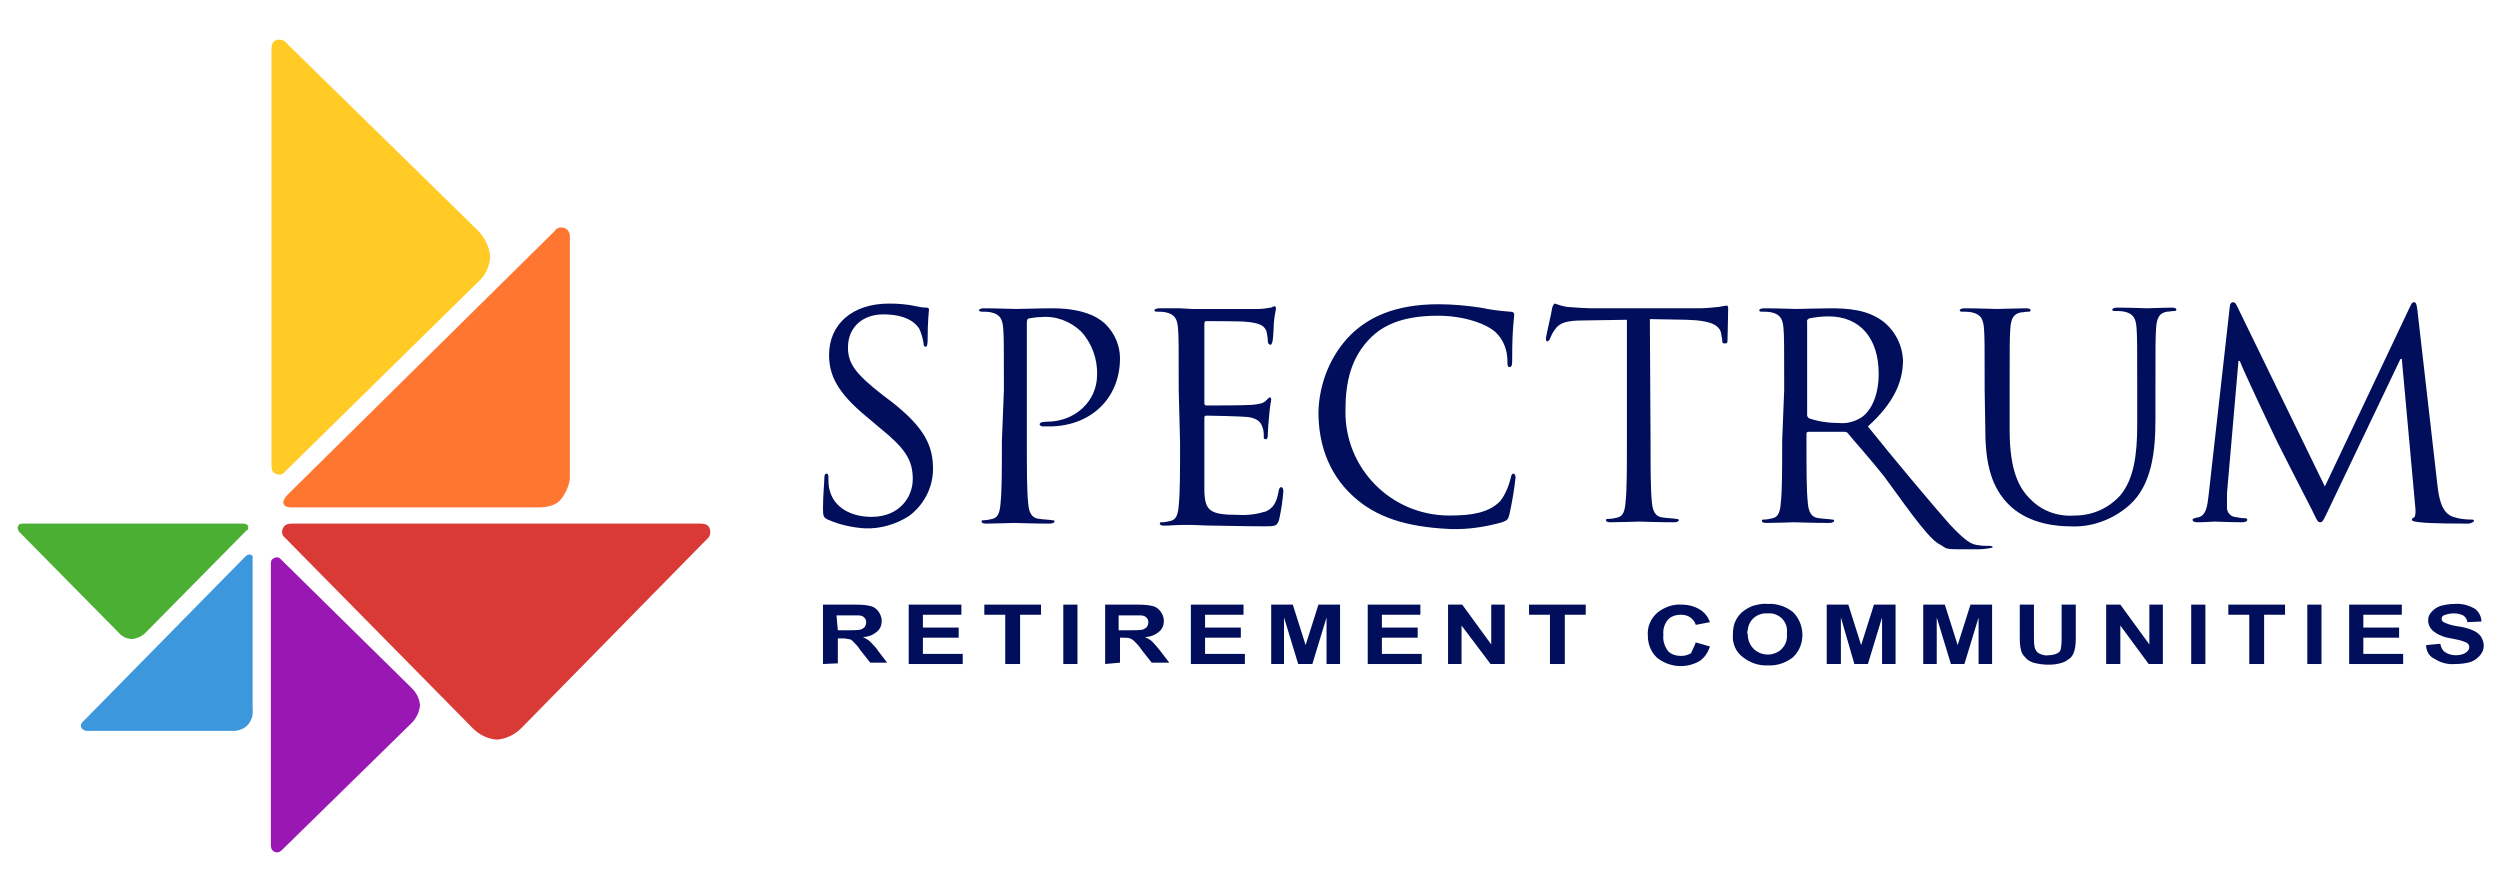 <svg xmlns="http://www.w3.org/2000/svg" width="213px" height="76px" viewBox="0 0 213 76" fill="none" aria-hidden="true"><defs><linearGradient class="cerosgradient" data-cerosgradient="true" id="CerosGradient_idb2e7789bc" gradientUnits="userSpaceOnUse" x1="50%" y1="100%" x2="50%" y2="0%"><stop offset="0%" stop-color="#d1d1d1"/><stop offset="100%" stop-color="#d1d1d1"/></linearGradient><linearGradient/></defs>
<path d="M42.342 63.016C41.537 62.958 40.847 62.613 40.272 62.038L24.284 45.82C24.054 45.648 23.939 45.303 24.112 45.015C24.227 44.67 24.572 44.612 24.917 44.612H59.653C59.998 44.612 60.343 44.67 60.458 45.015C60.573 45.303 60.515 45.705 60.285 45.878L44.413 62.038C43.838 62.613 43.09 62.958 42.342 63.016Z" fill="#D93A36"/>
<path d="M47.691 42.657C47.058 43.29 45.908 43.232 45.678 43.232H24.859C24.514 43.232 24.284 43.175 24.169 42.945C24.054 42.715 24.284 42.37 24.514 42.139L47.231 19.711C47.403 19.423 47.748 19.308 48.093 19.423C48.381 19.538 48.553 19.826 48.553 20.113V40.817C48.438 41.507 48.151 42.139 47.691 42.657Z" fill="#FF7631"/>
<path d="M41.767 21.896C41.71 22.701 41.365 23.449 40.79 23.966L24.285 40.184C24.112 40.414 23.767 40.529 23.479 40.357C23.134 40.242 23.134 39.897 23.134 39.494V4.298C23.134 3.953 23.134 3.608 23.479 3.436C23.767 3.321 24.169 3.378 24.342 3.608L40.79 19.711C41.365 20.343 41.71 21.091 41.767 21.896Z" fill="#FFCB24"/>
<path d="M35.153 61.52L23.996 72.447C23.824 72.62 23.594 72.677 23.364 72.562C23.134 72.447 23.076 72.217 23.076 71.987V48.12C23.076 47.89 23.076 47.66 23.364 47.545C23.536 47.43 23.824 47.488 23.939 47.66L35.096 58.645C35.498 59.047 35.728 59.507 35.786 60.083C35.728 60.658 35.498 61.118 35.153 61.52Z" fill="#9917B3"/>
<path d="M20.086 62.268H7.376C7.204 62.268 7.031 62.153 6.916 61.98C6.859 61.808 6.916 61.578 7.089 61.463L20.833 47.488C20.948 47.373 21.121 47.2 21.351 47.258C21.581 47.315 21.523 47.488 21.523 47.66V60.428C21.581 60.888 21.466 61.29 21.178 61.693C20.891 62.038 20.488 62.21 20.086 62.268Z" fill="#3C97DD"/>
<path d="M10.137 53.929L1.626 45.303C1.511 45.13 1.453 44.958 1.568 44.785C1.626 44.612 1.798 44.612 2.028 44.612H20.661C20.834 44.612 21.006 44.612 21.121 44.785C21.179 44.958 21.179 45.13 21.006 45.188L12.38 53.929C12.092 54.217 11.69 54.389 11.287 54.447C10.885 54.447 10.425 54.274 10.137 53.929Z" fill="#4BAF33"/>
<path d="M70.522 44.267C70.177 44.095 70.119 43.98 70.119 43.347C70.119 42.139 70.234 41.162 70.234 40.759C70.234 40.472 70.292 40.357 70.407 40.357C70.522 40.357 70.579 40.414 70.579 40.644C70.579 40.932 70.579 41.219 70.637 41.564C70.982 43.347 72.65 44.037 74.26 44.037C76.618 44.037 77.768 42.37 77.768 40.817C77.768 39.149 77.078 38.171 74.95 36.446L73.857 35.526C71.269 33.398 70.637 31.903 70.637 30.235C70.637 27.647 72.592 25.864 75.755 25.864C76.503 25.864 77.308 25.922 78.055 26.094C78.343 26.152 78.631 26.209 78.918 26.209C79.091 26.209 79.148 26.267 79.148 26.382C79.148 26.497 79.033 27.302 79.033 28.97C79.033 29.372 78.976 29.545 78.861 29.545C78.746 29.545 78.688 29.43 78.688 29.257C78.631 28.855 78.516 28.452 78.343 28.05C78.171 27.762 77.538 26.785 75.237 26.785C73.57 26.785 72.247 27.82 72.247 29.602C72.247 30.983 72.88 31.845 75.237 33.686L75.928 34.203C78.803 36.446 79.493 37.999 79.493 39.954C79.493 41.564 78.688 43.06 77.423 43.98C76.33 44.67 75.007 45.072 73.685 45.015C72.707 44.958 71.557 44.727 70.522 44.267Z" fill="#000E5B"/>
<path d="M85.532 33.225C85.532 29.43 85.532 28.74 85.475 27.992C85.417 27.244 85.245 26.784 84.439 26.612C84.152 26.554 83.864 26.554 83.634 26.554C83.519 26.554 83.404 26.497 83.404 26.439C83.404 26.382 83.519 26.267 83.807 26.267C84.9 26.267 86.395 26.324 86.567 26.324C87.085 26.324 88.523 26.267 89.673 26.267C92.721 26.267 93.871 27.302 94.216 27.647C94.964 28.395 95.424 29.43 95.424 30.523C95.424 33.973 92.893 36.331 89.385 36.331C89.213 36.331 89.04 36.331 88.868 36.331C88.753 36.331 88.58 36.273 88.58 36.158C88.58 36.044 88.695 35.928 89.213 35.928C91.571 35.928 93.469 34.203 93.469 31.96C93.526 30.58 93.008 29.2 92.088 28.222C91.168 27.36 89.96 26.899 88.695 27.015C88.35 27.015 88.005 27.072 87.66 27.13C87.487 27.187 87.487 27.36 87.487 27.59V37.596C87.487 39.954 87.487 41.852 87.603 42.887C87.66 43.577 87.832 44.152 88.58 44.21C88.925 44.267 89.328 44.267 89.673 44.325C89.845 44.325 89.845 44.382 89.845 44.44C89.845 44.497 89.73 44.612 89.443 44.612C88.063 44.612 86.567 44.555 86.395 44.555C86.222 44.555 84.784 44.612 84.037 44.612C83.749 44.612 83.634 44.555 83.634 44.44C83.634 44.325 83.692 44.325 83.807 44.325C84.037 44.325 84.324 44.267 84.555 44.21C85.072 44.095 85.187 43.577 85.245 42.887C85.36 41.852 85.36 39.954 85.36 37.596L85.532 33.225Z" fill="#000E5B"/>
<path d="M100.427 33.226C100.427 29.43 100.427 28.74 100.369 27.992C100.312 27.245 100.139 26.785 99.334 26.612C99.047 26.555 98.759 26.555 98.529 26.555C98.414 26.555 98.356 26.497 98.356 26.439C98.356 26.382 98.472 26.267 98.759 26.267C99.334 26.267 99.967 26.267 100.542 26.267L101.577 26.325C101.75 26.325 106.638 26.325 107.213 26.325C107.558 26.325 107.903 26.267 108.248 26.209C108.363 26.209 108.478 26.094 108.593 26.094C108.708 26.094 108.708 26.209 108.708 26.325C108.708 26.439 108.593 26.785 108.536 27.475C108.536 27.705 108.478 28.797 108.421 29.085C108.363 29.2 108.363 29.372 108.248 29.372C108.133 29.372 108.018 29.257 108.018 29.085C108.018 28.797 107.961 28.51 107.903 28.222C107.731 27.82 107.5 27.532 106.178 27.417C105.775 27.36 103.072 27.36 102.785 27.36C102.67 27.36 102.612 27.417 102.612 27.59V34.318C102.612 34.491 102.67 34.548 102.785 34.548C103.13 34.548 106.12 34.548 106.695 34.491C107.27 34.433 107.615 34.376 107.846 34.146C108.076 33.916 108.133 33.858 108.191 33.858C108.248 33.858 108.306 33.916 108.306 34.031C108.306 34.146 108.191 34.606 108.133 35.411C108.076 35.871 108.018 36.791 108.018 36.964C108.018 37.136 108.018 37.424 107.846 37.424C107.673 37.424 107.673 37.309 107.673 37.194C107.673 36.906 107.673 36.676 107.558 36.389C107.443 36.044 107.213 35.641 106.293 35.526C105.66 35.468 103.187 35.411 102.785 35.411C102.727 35.411 102.612 35.468 102.612 35.526C102.612 35.526 102.612 35.526 102.612 35.584V37.711C102.612 38.517 102.612 41.392 102.612 41.852C102.67 43.52 103.072 43.865 105.488 43.865C106.293 43.922 107.098 43.807 107.846 43.577C108.478 43.29 108.766 42.83 108.938 41.852C108.996 41.565 109.053 41.507 109.168 41.507C109.283 41.507 109.341 41.679 109.341 41.852C109.283 42.657 109.168 43.405 108.996 44.21C108.823 44.843 108.651 44.843 107.673 44.843C105.833 44.843 104.452 44.785 103.532 44.785C102.612 44.785 101.98 44.727 101.634 44.727C101.577 44.727 101.174 44.727 100.657 44.727C100.139 44.727 99.622 44.785 99.219 44.785C98.931 44.785 98.817 44.727 98.817 44.612C98.817 44.498 98.874 44.498 98.989 44.498C99.219 44.498 99.507 44.44 99.737 44.383C100.254 44.267 100.369 43.75 100.427 43.06C100.542 42.025 100.542 40.127 100.542 37.769L100.427 33.226Z" fill="#000E5B"/>
<path d="M115.322 42.312C112.964 40.184 112.332 37.424 112.332 35.123C112.389 32.651 113.367 30.235 115.092 28.51C116.587 27.072 118.773 25.922 122.568 25.922C123.776 25.922 124.984 26.037 126.134 26.209C126.939 26.382 127.802 26.497 128.664 26.555C128.952 26.555 129.009 26.669 129.009 26.842C129.009 27.015 128.952 27.302 128.894 28.222C128.837 29.142 128.837 30.35 128.837 30.753C128.837 31.155 128.779 31.27 128.607 31.27C128.434 31.27 128.434 31.098 128.434 30.753C128.434 29.832 128.089 28.912 127.399 28.28C126.536 27.532 124.639 26.899 122.511 26.899C119.233 26.899 117.737 27.877 116.875 28.682C115.092 30.408 114.632 32.535 114.632 35.008C114.574 39.897 118.485 43.865 123.373 43.922C123.431 43.922 123.488 43.922 123.546 43.922C125.386 43.922 126.824 43.692 127.802 42.715C128.262 42.14 128.549 41.392 128.722 40.702C128.779 40.414 128.837 40.357 128.952 40.357C129.067 40.357 129.124 40.529 129.124 40.702C129.009 41.737 128.837 42.772 128.607 43.807C128.492 44.267 128.434 44.325 127.974 44.498C126.536 44.9 125.041 45.13 123.546 45.072C119.75 44.9 117.22 44.037 115.322 42.312Z" fill="#000E5B"/>
<path d="M140.626 37.481C140.626 39.839 140.626 41.737 140.741 42.772C140.798 43.462 140.971 44.037 141.719 44.095C142.064 44.152 142.466 44.152 142.811 44.21C142.984 44.21 143.041 44.267 143.041 44.325C143.041 44.382 142.926 44.497 142.639 44.497C141.259 44.497 139.763 44.44 139.648 44.44C139.533 44.44 137.98 44.497 137.233 44.497C136.945 44.497 136.83 44.44 136.83 44.325C136.83 44.21 136.888 44.21 137.06 44.21C137.29 44.21 137.578 44.152 137.808 44.095C138.326 43.98 138.441 43.462 138.498 42.772C138.613 41.737 138.613 39.839 138.613 37.481V27.244L134.99 27.302C133.495 27.302 132.862 27.475 132.46 28.107C132.287 28.337 132.172 28.567 132.057 28.855C131.999 29.027 131.884 29.085 131.827 29.085C131.769 29.085 131.712 29.027 131.712 28.855C131.712 28.625 132.23 26.497 132.23 26.324C132.23 26.152 132.402 25.864 132.46 25.864C132.805 25.979 133.15 26.094 133.552 26.152C134.242 26.209 135.22 26.267 135.508 26.267H144.709C145.284 26.267 145.859 26.209 146.434 26.152C146.779 26.094 147.009 26.037 147.124 26.037C147.239 26.037 147.239 26.209 147.239 26.324C147.239 27.072 147.182 28.74 147.182 29.027C147.182 29.315 147.009 29.257 146.894 29.257C146.779 29.257 146.722 29.2 146.722 28.855L146.664 28.567C146.607 27.82 146.032 27.302 143.674 27.244L140.568 27.187L140.626 37.481Z" fill="#000E5B"/>
<path d="M152.013 33.225C152.013 29.43 152.013 28.74 151.956 27.992C151.898 27.244 151.726 26.784 150.92 26.612C150.633 26.554 150.345 26.554 150.058 26.554C149.943 26.554 149.885 26.497 149.885 26.439C149.885 26.382 150 26.267 150.288 26.267C151.381 26.267 152.933 26.324 153.048 26.324C153.336 26.324 155.176 26.267 155.924 26.267C157.477 26.267 159.087 26.382 160.409 27.36C161.445 28.165 162.077 29.372 162.135 30.695C162.135 32.478 161.387 34.318 159.144 36.331C161.157 38.861 164.78 43.175 166.16 44.727C167.483 46.108 167.943 46.395 168.576 46.453C168.921 46.51 169.208 46.51 169.554 46.51C169.669 46.51 169.784 46.568 169.784 46.625C169.784 46.683 169.036 46.798 168.633 46.798H166.908C165.528 46.798 165.873 46.683 165.183 46.338C164.148 45.763 161.905 42.427 160.525 40.587C159.489 39.264 157.994 37.596 157.477 36.964C157.419 36.849 157.304 36.791 157.131 36.791H154.083C153.968 36.791 153.911 36.849 153.911 36.964V37.539C153.911 39.897 153.911 41.794 154.026 42.83C154.083 43.52 154.256 44.095 155.004 44.152C155.349 44.21 155.751 44.21 156.096 44.267C156.269 44.267 156.269 44.325 156.269 44.382C156.269 44.44 156.154 44.555 155.866 44.555C154.486 44.555 152.991 44.497 152.818 44.497C152.818 44.497 151.265 44.555 150.518 44.555C150.23 44.555 150.115 44.497 150.115 44.382C150.115 44.267 150.173 44.267 150.288 44.267C150.518 44.267 150.805 44.21 151.035 44.152C151.553 44.037 151.668 43.52 151.726 42.83C151.841 41.794 151.841 39.897 151.841 37.539L152.013 33.225ZM153.968 35.353C153.968 35.468 154.026 35.583 154.141 35.641C154.946 35.928 155.866 36.044 156.729 36.044C157.361 36.101 157.994 35.928 158.569 35.583C159.432 35.008 160.064 33.686 160.064 31.845C160.064 28.797 158.454 26.957 155.809 26.957C155.234 26.957 154.716 27.015 154.141 27.13C154.026 27.187 153.911 27.302 153.968 27.417V35.353Z" fill="#000E5B"/>
<path d="M169.093 33.225C169.093 29.43 169.093 28.74 169.036 27.992C168.978 27.244 168.806 26.784 168 26.612C167.713 26.554 167.425 26.554 167.138 26.554C167.023 26.554 166.965 26.497 166.965 26.439C166.965 26.382 167.08 26.267 167.368 26.267C168.461 26.267 169.956 26.324 170.186 26.324C170.416 26.324 171.911 26.267 172.601 26.267C172.889 26.267 173.004 26.324 173.004 26.439C173.004 26.554 172.889 26.554 172.831 26.554C172.601 26.554 172.429 26.612 172.199 26.612C171.566 26.727 171.336 27.13 171.279 27.992C171.221 28.855 171.221 29.43 171.221 33.225V36.619C171.221 40.127 172.026 41.622 173.061 42.6C174.039 43.577 175.419 44.037 176.799 43.922C178.295 43.922 179.675 43.29 180.653 42.197C181.803 40.817 182.09 38.746 182.09 36.216V33.168C182.09 29.372 182.09 28.682 182.033 27.935C181.975 27.187 181.803 26.727 180.998 26.554C180.71 26.497 180.423 26.497 180.135 26.497C180.02 26.497 179.962 26.439 179.962 26.382C179.962 26.324 180.078 26.209 180.365 26.209C181.458 26.209 182.838 26.267 182.953 26.267C183.068 26.267 184.276 26.209 185.023 26.209C185.311 26.209 185.426 26.267 185.426 26.382C185.426 26.497 185.311 26.497 185.253 26.497C185.023 26.497 184.851 26.554 184.621 26.554C183.988 26.669 183.758 27.072 183.701 27.935C183.643 28.797 183.643 29.372 183.643 33.168V35.756C183.643 38.401 183.356 41.334 181.4 43.06C180.02 44.267 178.18 44.958 176.339 44.842C175.477 44.842 173.004 44.727 171.279 43.117C170.071 41.967 169.151 40.299 169.151 36.734L169.093 33.225Z" fill="#000E5B"/>
<path d="M207.682 41.449C207.797 42.312 207.97 43.692 209.005 44.037C209.522 44.21 210.04 44.267 210.615 44.267C210.73 44.267 210.788 44.325 210.788 44.382C210.788 44.44 210.558 44.612 210.27 44.612C209.695 44.612 207.049 44.612 206.187 44.497C205.612 44.44 205.497 44.382 205.497 44.267C205.497 44.152 205.554 44.152 205.669 44.095C205.784 44.037 205.842 43.635 205.784 43.232L204.634 30.58H204.519L198.481 43.232C197.963 44.325 197.905 44.497 197.675 44.497C197.445 44.497 197.388 44.267 196.928 43.347C196.295 42.139 194.167 37.941 194.052 37.711C193.822 37.251 191.062 31.443 190.832 30.753H190.717L189.739 42.025C189.739 42.427 189.739 42.83 189.739 43.29C189.739 43.635 190.027 43.98 190.372 44.037C190.659 44.095 191.004 44.152 191.292 44.152C191.407 44.152 191.464 44.21 191.464 44.267C191.464 44.44 191.292 44.497 191.004 44.497C190.084 44.497 188.934 44.44 188.704 44.44C188.474 44.44 187.899 44.497 187.209 44.497C186.979 44.497 186.806 44.44 186.806 44.267C186.806 44.21 186.921 44.152 187.036 44.152C187.151 44.152 186.806 44.152 187.209 44.095C188.014 43.98 188.071 43.002 188.186 42.082L189.969 26.209C189.969 25.922 190.084 25.749 190.257 25.749C190.429 25.749 190.487 25.864 190.602 26.094L198.078 41.449L205.324 26.152C205.439 25.922 205.497 25.749 205.669 25.749C205.842 25.749 205.899 25.922 205.957 26.382L207.682 41.449Z" fill="#000E5B"/>
<path d="M70.119 56.574V51.514H72.707C73.167 51.514 73.685 51.514 74.145 51.629C74.432 51.686 74.662 51.859 74.835 52.089C75.007 52.319 75.123 52.606 75.123 52.894C75.123 53.239 75.007 53.584 74.72 53.814C74.375 54.102 73.972 54.274 73.512 54.274C73.742 54.389 73.972 54.504 74.145 54.677C74.375 54.907 74.662 55.194 74.835 55.482L75.583 56.459H74.145L73.282 55.367C73.11 55.079 72.88 54.849 72.65 54.619C72.534 54.504 72.419 54.447 72.247 54.447C72.017 54.389 71.844 54.389 71.614 54.389H71.384V56.517L70.119 56.574ZM71.384 53.699H72.247C72.592 53.699 72.995 53.699 73.34 53.641C73.455 53.584 73.57 53.526 73.685 53.411C73.742 53.296 73.8 53.181 73.8 53.009C73.8 52.836 73.742 52.721 73.627 52.606C73.512 52.491 73.34 52.434 73.167 52.434C73.052 52.434 72.765 52.434 72.247 52.434H71.269L71.384 53.699Z" fill="#000E5B"/>
<path d="M77.423 56.574V51.514H81.909V52.376H78.631V53.469H81.679V54.331H78.631V55.712H82.024V56.574H77.423Z" fill="#000E5B"/>
<path d="M85.647 56.574V52.376H83.864V51.514H88.695V52.376H86.912V56.574H85.647Z" fill="#000E5B"/>
<path d="M90.593 56.574V51.514H91.8V56.574H90.593Z" fill="#000E5B"/>
<path d="M94.158 56.574V51.514H96.746C97.206 51.514 97.724 51.514 98.184 51.629C98.471 51.686 98.701 51.859 98.874 52.089C99.046 52.319 99.162 52.606 99.162 52.894C99.162 53.239 99.046 53.584 98.759 53.814C98.414 54.102 98.011 54.274 97.551 54.274C97.781 54.389 98.011 54.504 98.184 54.677C98.414 54.907 98.644 55.194 98.874 55.482L99.622 56.459H98.126L97.264 55.367C97.091 55.079 96.861 54.849 96.631 54.619C96.516 54.504 96.401 54.447 96.286 54.389C96.056 54.331 95.883 54.331 95.653 54.331H95.423V56.459L94.158 56.574ZM95.366 53.699H96.286C96.631 53.699 97.034 53.699 97.379 53.641C97.494 53.584 97.609 53.526 97.724 53.411C97.781 53.296 97.839 53.181 97.839 53.009C97.839 52.836 97.781 52.721 97.666 52.606C97.551 52.491 97.379 52.434 97.206 52.434C97.091 52.434 96.804 52.434 96.286 52.434H95.308V53.699H95.366Z" fill="#000E5B"/>
<path d="M101.462 56.574V51.514H105.948V52.376H102.67V53.469H105.718V54.331H102.67V55.712H106.063V56.574H101.462Z" fill="#000E5B"/>
<path d="M108.306 56.574V51.514H110.146L111.239 54.964L112.331 51.514H114.172V56.574H113.021V52.606L111.814 56.574H110.606L109.398 52.606V56.574H108.306Z" fill="#000E5B"/>
<path d="M116.53 56.574V51.514H121.016V52.376H117.737V53.469H120.785V54.331H117.737V55.712H121.131V56.574H116.53Z" fill="#000E5B"/>
<path d="M123.373 56.574V51.514H124.581L127.054 54.907V51.514H128.204V56.574H126.996L124.523 53.296V56.574H123.373Z" fill="#000E5B"/>
<path d="M132.057 56.574V52.376H130.274V51.514H135.105V52.376H133.322V56.574H132.057Z" fill="#000E5B"/>
<path d="M144.479 54.734L145.687 55.079C145.514 55.597 145.227 56.057 144.767 56.344C143.616 56.977 142.236 56.862 141.201 56.057C140.683 55.597 140.396 54.907 140.396 54.159C140.338 53.411 140.626 52.721 141.201 52.204C141.776 51.744 142.524 51.456 143.271 51.514C143.904 51.514 144.537 51.686 145.054 52.089C145.342 52.319 145.572 52.664 145.687 53.009L144.479 53.239C144.422 53.009 144.249 52.779 144.019 52.606C143.789 52.434 143.501 52.376 143.214 52.376C142.811 52.376 142.409 52.491 142.121 52.779C141.834 53.124 141.661 53.584 141.719 54.102C141.661 54.619 141.834 55.079 142.121 55.482C142.409 55.769 142.811 55.884 143.214 55.884C143.501 55.884 143.789 55.827 144.077 55.654C144.192 55.367 144.364 55.079 144.479 54.734Z" fill="#000E5B"/>
<path d="M147.642 54.102C147.642 53.641 147.7 53.181 147.93 52.779C148.103 52.491 148.275 52.261 148.505 52.089C148.735 51.916 149.023 51.744 149.31 51.629C149.713 51.514 150.173 51.398 150.633 51.456C151.381 51.398 152.186 51.686 152.761 52.146C153.796 53.181 153.853 54.907 152.818 55.942C152.818 55.942 152.818 55.942 152.761 55.999C152.186 56.459 151.381 56.747 150.633 56.689C149.885 56.747 149.08 56.459 148.505 55.999C147.872 55.539 147.585 54.792 147.642 54.102ZM148.908 54.044C148.908 55.022 149.655 55.769 150.633 55.769C151.035 55.769 151.496 55.597 151.783 55.309C152.128 54.964 152.301 54.504 152.243 53.986C152.358 53.124 151.783 52.376 150.92 52.261C150.805 52.261 150.69 52.261 150.575 52.261C149.713 52.204 148.965 52.836 148.908 53.699C148.85 53.814 148.85 53.929 148.908 54.044Z" fill="#000E5B"/>
<path d="M155.636 56.574V51.514H157.477L158.569 54.964L159.662 51.514H161.502V56.574H160.352V52.606L159.144 56.574H157.994L156.844 52.606V56.574H155.636Z" fill="#000E5B"/>
<path d="M163.86 56.574V51.514H165.7L166.793 54.964L167.886 51.514H169.726V56.574H168.576V52.606L167.368 56.574H166.218L165.01 52.606V56.574H163.86Z" fill="#000E5B"/>
<path d="M172.084 51.514H173.292V54.274C173.292 54.562 173.292 54.849 173.349 55.137C173.407 55.367 173.522 55.539 173.694 55.654C173.924 55.769 174.212 55.884 174.499 55.827C174.787 55.827 175.074 55.769 175.305 55.654C175.477 55.539 175.592 55.424 175.592 55.194C175.65 54.907 175.65 54.619 175.65 54.331V51.514H176.857V54.159C176.857 54.619 176.857 55.022 176.742 55.424C176.685 55.654 176.57 55.884 176.397 56.057C176.167 56.229 175.937 56.402 175.707 56.459C175.362 56.574 174.959 56.632 174.557 56.632C174.097 56.632 173.694 56.574 173.234 56.459C172.947 56.344 172.717 56.229 172.544 55.999C172.372 55.827 172.257 55.654 172.199 55.424C172.084 55.022 172.084 54.562 172.084 54.159V51.514Z" fill="#000E5B"/>
<path d="M179.445 56.574V51.514H180.653L183.125 54.907V51.514H184.276V56.574H183.068L180.653 53.296V56.574H179.445Z" fill="#000E5B"/>
<path d="M186.691 56.574V51.514H187.899V56.574H186.691Z" fill="#000E5B"/>
<path d="M191.637 56.574V52.376H189.854V51.514H194.685V52.376H192.902V56.574H191.637Z" fill="#000E5B"/>
<path d="M196.583 56.574V51.514H197.791V56.574H196.583Z" fill="#000E5B"/>
<path d="M200.148 56.574V51.514H204.634V52.376H201.356V53.469H204.404V54.331H201.356V55.712H204.749V56.574H200.148Z" fill="#000E5B"/>
<path d="M206.705 54.964L207.912 54.849C207.97 55.137 208.085 55.424 208.372 55.597C208.66 55.769 208.947 55.827 209.235 55.827C209.523 55.827 209.868 55.769 210.098 55.597C210.27 55.482 210.385 55.309 210.385 55.137C210.385 55.022 210.328 54.907 210.27 54.849C210.155 54.734 209.983 54.677 209.81 54.619C209.695 54.562 209.35 54.504 208.832 54.389C208.372 54.331 207.855 54.159 207.452 53.871C207.107 53.641 206.877 53.296 206.877 52.836C206.877 52.549 206.992 52.319 207.165 52.146C207.337 51.916 207.625 51.744 207.912 51.629C208.315 51.514 208.717 51.456 209.12 51.456C209.753 51.398 210.328 51.571 210.845 51.859C211.19 52.089 211.42 52.549 211.42 52.951L210.213 53.009C210.213 52.779 210.04 52.549 209.868 52.434C209.638 52.319 209.35 52.261 209.062 52.261C208.775 52.261 208.487 52.319 208.2 52.434C208.085 52.491 208.027 52.606 208.027 52.721C208.027 52.836 208.085 52.951 208.2 53.009C208.545 53.181 208.947 53.296 209.35 53.354C209.81 53.411 210.27 53.526 210.673 53.699C210.96 53.814 211.19 53.986 211.363 54.217C211.708 54.734 211.708 55.367 211.305 55.827C211.075 56.114 210.788 56.287 210.5 56.402C210.098 56.517 209.638 56.574 209.178 56.574C208.545 56.632 207.912 56.459 207.395 56.114C206.992 55.942 206.705 55.482 206.705 54.964Z" fill="#000E5B"/>
</svg>
